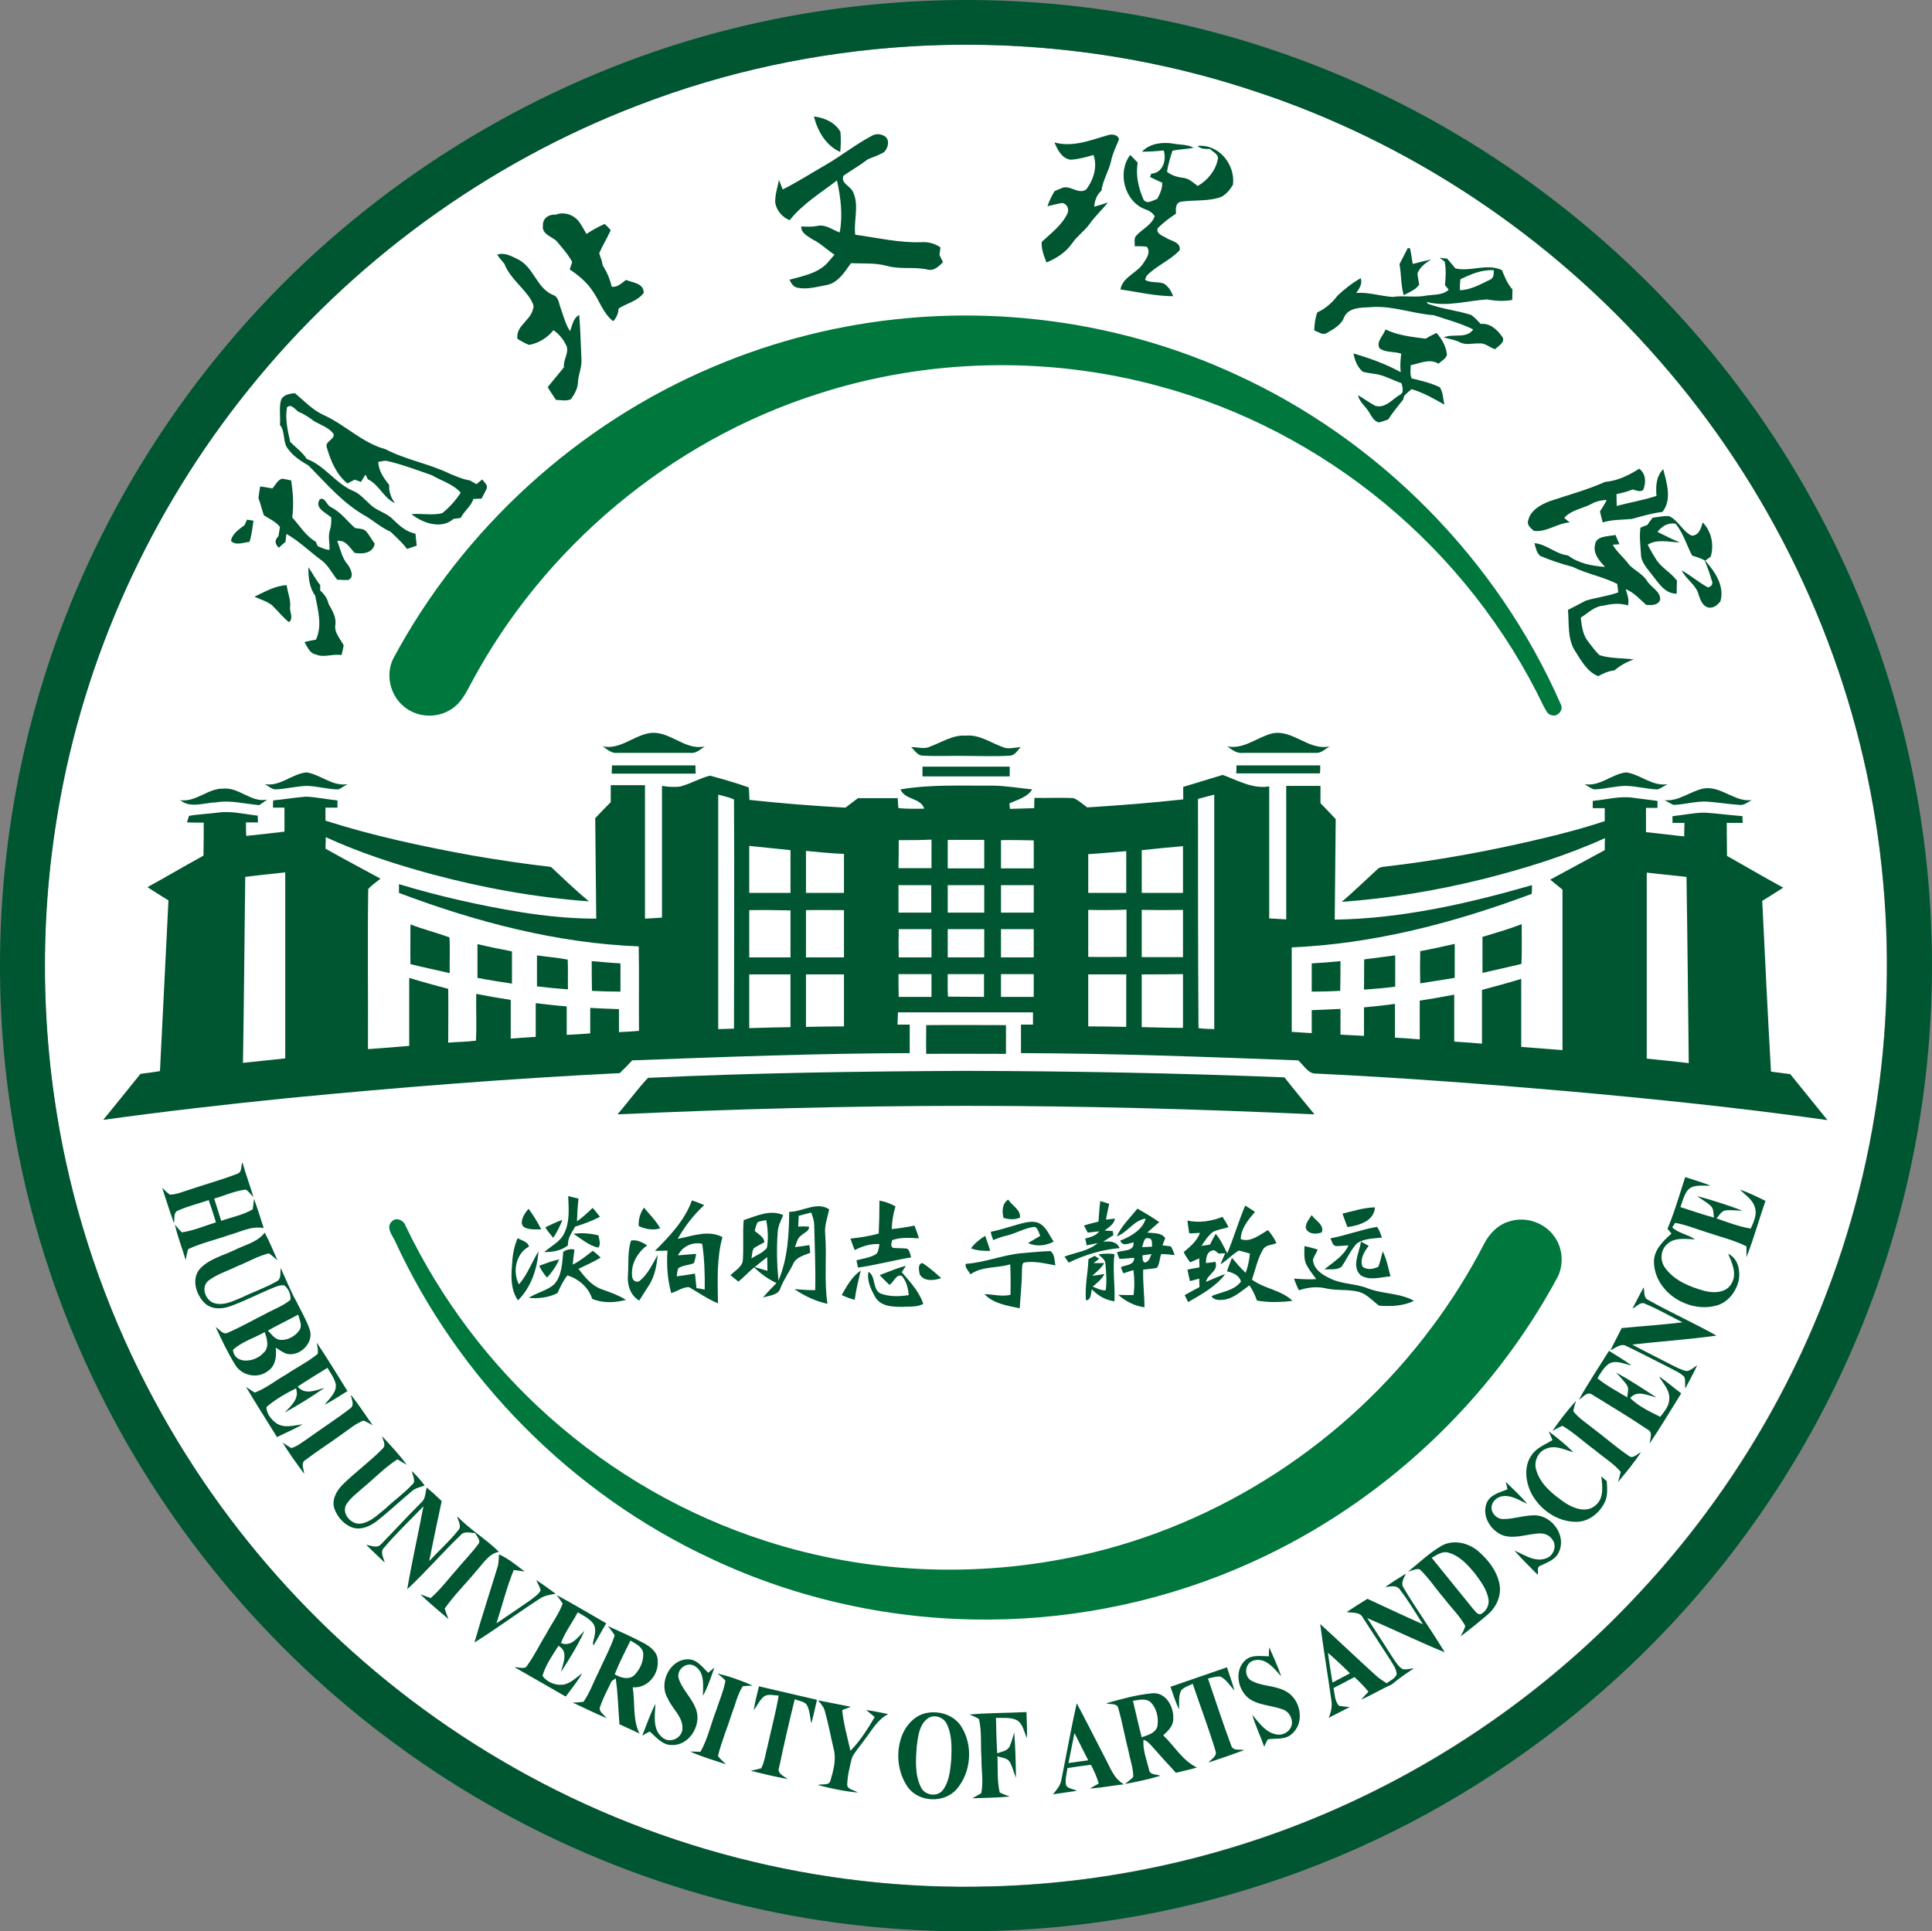 <svg xmlns="http://www.w3.org/2000/svg" width="772.789" height="772.615" fill="none"><rect width="100%" height="100%" fill="#808080" stroke="none"/><path fill="#FFF" fill-rule="evenodd" d="M500.68 36.09c-44-14.5-90.9-20.3-137.1-17.5-36.9 2.3-73.5 10.1-108 23.4-60.9 23.2-115.3 63-156.2 113.799-39.1 48.5-65.8 107-76.2 168.4-8 46.5-6.9 94.5 3.1 140.5 7.7 35.5 20.8 69.7 38.6 101.3 31.8 56.8 79 104.9 135.1 137.9 59 35 127.9 52.7 196.4 50.7 50.5-1.3 100.7-13.2 146.3-34.8 42.9-20.2 81.9-48.8 114-83.7 32-34.5 57.3-75.2 74-119.1 23.6-61.6 29.9-129.6 18.5-194.6-11.5-65.8-41.6-128.2-85.7-178.4-43.2-49.6-100-87.5-162.8-107.9"/><path fill="#005631" fill-rule="evenodd" d="M374.28.19c47.9-1.5 96.1 5.9 141.2 22 61.8 21.9 117.6 60 160.9 109.2 42.6 48.2 72.9 107.2 87 170 13.3 59 12.5 121.1-2.4 179.6-11.4 44.9-31 87.7-57.5 125.6-47.6 68.5-117.8 121-197.1 146.9-53 17.4-109.8 23-165.2 16.5-65.7-7.6-129.3-32.8-182.6-72-52-38-94.3-89.2-121.8-147.4-16.5-34.8-27.7-72.2-33-110.4-7.4-52.2-3.9-106 10.2-156.8 18.1-65.6 54.2-126.1 102.9-173.6 48.8-47.5 110.2-82 176.3-98.4 26.5-6.6 53.7-10.3 81.1-11.2m-10.7 18.4c-36.9 2.3-73.5 10.1-108 23.4-60.9 23.2-115.3 63-156.1 113.8-39.1 48.5-65.8 107-76.2 168.4-8 46.5-6.9 94.5 3.1 140.6 7.7 35.4 20.8 69.7 38.6 101.3 31.8 56.8 79 104.9 135.1 137.9 59 34.9 127.9 52.7 196.4 50.7 50.5-1.3 100.7-13.2 146.3-34.8 42.9-20.2 81.9-48.8 114-83.7 32-34.5 57.3-75.1 74-119.1 23.6-61.6 29.9-129.6 18.5-194.6-11.5-65.8-41.6-128.2-85.6-178.4-43.4-49.7-100.2-87.6-163-108-44-14.5-90.8-20.4-137.1-17.5"/><path fill="#005631" fill-rule="evenodd" d="M325.58 46.59c4.2.5 8.5 2.4 10.6 6.2.2 2.7.2 5.3-.1 8-5.7-2.5-9.1-8.4-10.5-14.2"/><path fill="#005631" fill-rule="evenodd" d="M348.78 54.29c1.7-1 3.9-.7 5.4.4 1.8 1.6 1 4.7-.6 6.2-2 1.2-4.2 1.9-6.4 2.8-3.1 2.4-6.6 4.4-9.8 6.6-1.2 3 2.7 4.1 3.8 6.4 2.6 5.4.2 11.5.9 17.2 8.8 1.2 17.5 3.3 26.4 3 2.8-.2 5.5.5 7.7 2.1-.1.8-.3 2.2-.4 3 .5 1 .9 1.9 1.4 2.9-1.6 1.6-3.5 3.5-5.9 3-5.4-1.3-11 0-16.4-1.5-4.7-1.3-9.6-.9-14.5-1.1-2.6 3.6-5.3 8.1-10.1 8.8-3.7.7-7.6 1.8-11.3 1-1.7-.3-2.5-1.8-3.2-3.2 5.1-1.4 10.7-2.4 14.7-6.2 1.1-1.2 2.2-2.5 3.3-3.8-3-2-5.6-4.6-8.9-6.2-1.8-1.2-4.5-2.5-4.4-5.1 2.1.1 4.3.2 6.4-.2 3.3-.8 6.1 1.6 9 2.6 1.3-6.9.4-14-1.1-20.8-6.5 5-13.8 9.4-18.9 15.9-2.9-1.1-5.3-3.9-5.8-7-.1-3.1.9-6.1 1.5-9.1.5 1.3 1 2.5 1.5 3.8 6-3 11.7-6.7 17.5-10 6.1-3.6 11.8-8.1 18.2-11.5M421.78 56.99c7.5 2.1 14.9-1.1 22-3.1 1.4-.2 3.6.1 3.8 1.9-1.1 2.8-2.5 5.4-3.1 8.4-.9 4.2-3.4 7.9-3.9 12.1-1.9 1.6-2.7 3.9-2.9 6.4 1.8-.5 3.7-1.1 5.5-1.7-2.4 3-5.2 5.5-7.4 8.7-2.1 2.8-5 4.8-6.9 7.6-2.5 3.6-6.3 6.1-10.3 7.7-1-2.6-2.1-5.3-1.9-8.2 3.7-3.5 8.1-6.7 10.3-11.4.8-1.8-.2-3.9-2.1-4.2-2 .3-3.9.9-5.9 1.3.7-2.1 1.7-4.1 2.8-6 .9-.4 1.7-.8 2.6-1.1 3.3-1.9 7 2.7 10.1.4 2.9-3.8 4.6-9.1 2.9-13.8-3 .9-6 1.7-9.1 1.9-3.5-.4-5.3-4-6.5-6.9M456.78 60.69c3.1-3.3 7.9-3.9 12.2-3.3 2.8.6 5.9.3 8.5 1.7-2.8.6-5.7.6-8.5 1.2-.9 2.7-1.7 5.5-2.2 8.4 1.9 1.6 4.4 2.2 6.8 2.5 2.2.3 3.8 2 5.5 3.2 3.9-2.2 7.1-6.1 8-10.5.6-2.2-1.9-3-3.1-4.3-1.8 0-3.6.1-5-1.2 8.5-.9 15.2 7.4 14.2 15.5-1.1 1.9-2.6 3.7-4.5 4.8-5.2 2-10.9 1.2-16.3 2-2.3.5-2.1 2.9-2 4.8-2.6 1.7-5.1 3.6-7.3 5.8-.8 2.3 2.1 3 3.6 4 2 1.2 5.7 1.6 5.2 4.8-3.8 4.1-9.4 6.2-13.3 10.3-.1.4-.4 1.1-.6 1.5 2.8 1.9 7-.1 9.1 2.9 1.1 1 1.6 2.4 2.2 3.7-7.1 0-14.1-1.7-21.1-2.7.9-5.2 7-6.6 9.4-10.9 1.2-1.7 2.8-4.2 1.1-6.2-1.6-.2-3.2-.2-4.8-.2.1-1.5-.5-3.3.8-4.4 2.3-2.5 6-4.1 7.2-7.6-.9-1.4-2.3-2.3-3.9-2.8-8.2-3.1-11.2-14.8-5.9-21.7 1 1 2 2 3 3.1-.9 5 .3 10.1 2.3 14.7 1.3 2.2 3.8.3 5.5-.2 1.1-2 2.1-4.2 2-6.5-1.6-.7-3.3-1.5-4.9-2.3.1-.3.4-1 .5-1.3 4.7-.3 6.2-5.5 5-9.3-2.8.3-5.8.5-8.7.5M217.18 90.19c-.2-2.9 2.5-4.6 5.1-4.3 3.4-1.4 7.6.1 9.6 3.2 1 1.4 1.8 3 2.7 4.5 2.3-1.5 4.7-2.9 7.3-4 .8.8 1.7 1.6 2.4 2.5-1.4 3.1-3.2 6-4.6 9.2.3 1 .6 2 1 2.9l.4 2c1.7 2.6 2.9 5.5 3.6 8.5 2.3.4 4-1.5 5.7-2.7 2.7 1.1 7.2 1.3 7.1 5.2-2.5 3.3-6.7 4.1-10 6.2-.2 1.9-.8 3.7-2.2 5.1-4.2-3.2-5.5-8.5-8.6-12.6-2.3-3.3-5.5-5.9-8.8-8.1.3-1 .7-2 1-3-1.7-3.1-4.1-5.8-6.4-8.5-1.9-1.7-5.9-2.7-5.3-6.1M198.88 101.89c2.9-1.1 5.9.7 8.4 1.9 6.2 3.1 7.4 11.5 13.9 14.2 2.2.7 2.3 3.2 3 5 1.1 3.2 2 6.6 3.8 9.5 1-2.3 1.2-5.2 3.7-6.5.5 5.9.6 11.9.9 17.9.2 3.1-1.3 6-1.4 9.1-.1 2.5-1.4 4.7-2.8 6.7-1.9.9-4 .3-6 .3-1.1-1.7-2.3-3.4-3.3-5.1 2.1-2.7 4.4-5.3 6.5-8-.4-3.2 2.6-6.3.6-9.3-1.1-2.2-2.8-4.1-4.8-5.5-2.5 3.1-5.8 5.1-9.7 5.9-1.7-.6-3.2-1.6-4.7-2.4-.8-5.2 5.2-7.3 6.2-11.9.7-1.4-.3-2.7-.9-3.9-3.1-5-8.3-8.5-10.5-14.2-1.1-1.3-2.1-2.5-2.9-3.7M575.88 103.09c1 .1 2 .3 3 .4l3.3 3.9c6.2 1.4 12.8-2.2 18.6.7 1.1 2.7 2.2 5.5 4.2 7.7 0 1.4-.1 2.8-.1 4.2-3.4.6-6.8.4-10.1-.2-8 .5-16.1 3.1-24.1 1 .1.2.3.5.4.7 5.6 2.1 11.7 2.7 17.4 4.5 1.4 1 2.6 2.3 3.8 3.6 3.7-.4 6.5 2.2 8.5 5 1.7 2-1.4 3.9-2.8 5.1-2.2-.7-4-2.6-6.4-2.3-2.6-.1-5.3.8-7.7-.5-2-1-4.3-1.3-6.4-1.9 3.8-1.7 9.1.7 11.8-3.2-5-2.5-10.5-3.9-15.8-5.7-8.6-.6-16.8-4-25.5-3.2-3.6.2-8.5.1-10.3 3.9-1.1 3.2-4.2 4.8-6.9 6.4-1.7 1.1-3.5-.5-5.1-1 .1-2.5.4-4.9 1.2-7.2 3.3-1.5 6-3.9 8.2-6.8 2.8-2.6 5.8-5 9.2-6.9.8 2.3-.6 4.2-1.8 5.9 4.9-.4 9.7 1.3 14.6 1.6 4.6-.7 9.2.4 13.8-.6 3-.4 6.3-.1 8.6-2.3-.4-.5-1.1-1.4-1.5-1.8.3-3.1.5-6.3-.1-9.4zm8.3 8.6c-.2 1.4-.3 2.9-.2 4.4 4.2-.1 8.1-2.3 11.8-4.1 1.7-.6 1.8-2.3 1.7-3.9-4.8-.3-9.1 1.6-13.3 3.6"/><path fill="#005631" fill-rule="evenodd" d="M554.18 131.79c5 2.4 10.6 3 16.1 3.7 1.4-.9 2.8-1.6 4.3-2.3 2.2 2.4 3.9 5.5 4.2 8.8-.5 1.6-2.2 2.4-3.4 3.5-3.6-2.2-7.4-.1-11.1.6 0 1.8-.4 3.7.4 5.3 3.8.9 7.6 1.8 11.2 3.5 1.4 2 1.3 4.7 1.9 7-4.3-2.4-8.5-4.9-13.2-6.2-1 .8-2 1.7-2.9 2.6-.5-1.7-.6-3.4-1.1-5-3.6-1.2-6.9-3.2-10.6-3.7-1.7-.3-3.3-.4-4.9-.9-2.2-1.9-3.2-4.6-3.7-7.3 6.5 1.9 12.9 4.2 18.9 7.5-.3-2.5-.1-5 .2-7.4-2.8-1-6.3-.3-8.7-2.2-1.4-2.7 1.6-5 2.4-7.5M112.48 159.79c1.1-2 3.5-2.3 5.5-2.5 3.7 3.1 7.1 6.8 11.6 8.8 8.6 3.9 15.3 11.1 24.6 13.6 8.2 4.3 17.6 5.8 25.9 9.9 2.6 1 5.1 2.2 7.9 2.6.9.5 1.7 1 2.6 1.5.6-.5 1.7-1.4 2.3-1.9.7 1.1 2.3 2.1 1.8 3.6-.6 1.4-1.4 2.8-2.1 4.1-1.1 0-2.1.1-3.2.1-1 3-3.7 4.8-5.1 7.6-1 .1-1.9.3-2.9.4-4.8 4.3-12.3 1.7-16.8-1.9 4.1-.4 8.3.6 12.3-.4 2.9-2.3 5.4-5.1 7.4-8.2-3.1-3.5-7.7-4.7-11.6-7-5.8-2-11.5-4.2-17.5-5.6-1.3-.4-2.6.1-3.9.3.2 3.6 2.2 6.5 4.4 9.2-.2 2.7.7 5.1 2.3 7.3-4.5-2-6.3-7.4-10.9-9.6-.2-.5-.6-1.4-.9-1.8-.6 1-1.2 1.9-1.8 2.9-.8-.3-1.7-.6-2.5-.9-1 .5-1.9 1-2.9 1.5-4.4-3.5-6.7-9-8.2-14.2-1.1-2.6 3-3.2 2.7-5.5-1.8-2.6-5-3.6-7.7-5.1-2-1.5-4-2.9-6.3-3.8-1.4-.9-3-3.5-4.7-1.8-.8 4.6.3 9.3 1.3 13.8 2.2 2.2 4.9 4.1 6.6 6.8 7.1 2.6 11.3 9.5 18.1 12.6 3.1 1.1 5.2 3.8 7.6 5.9 2.6 2.4 6.4 3.1 8.8 5.7 2.6 2.5 5.3 5 9 5.7.2 1.6.3 3.2.5 4.8-1.3.4-2.6.9-3.9 1.3-1.9-2.6-4.3-4.7-6.6-6.9-3.5-1.5-6.3-4-9.5-6-9.2-5-16-13.1-23.2-20.4-3-1.8-6-3.6-8.1-6.5-2.5-2.8-1.1-7-3.4-9.8.3-3.3-.5-6.9.5-10.2"/><path fill="#005631" fill-rule="evenodd" d="M550.18 162.39c3.9.9 6.3-2.2 9.2-4.1.2-.1.3-.2.5-.3.4-.2.8-.6 1-.9.3-.5.1-1.4.1-1.4l3.5-.1s-2.1 1.8-2.6 2.4-.4 1.7-.8 2.1c-.3.4-.8 1-.9 1.1-1.7 2.1-3.4 4.3-4.9 6.6-1.2.4-2.4.9-3.7 1.2-2-.4-2.9-2.4-3.9-4-1.4-2.4-3.9-4.1-4.5-6.9 2.4 1.4 4.6 3 7 4.3M655.68 187.49c2.7 2.1 2.8 5.5 1.6 8.5-1.3 1-2.8.2-4.2-.2-2.1.9-4.3 1.4-6.5 1.9 0 1.6.1 3.2.1 4.7 5.3-1.4 10.7-2.3 15.9-4-.3-3.8-.2-7.8 2.7-10.7 1.4 5.5 3.6 12.1-.3 17.1-4.2.5-8.2 1.7-12.2 2.8-3.9.4-7.9.2-11.7 1.4-.4-1.5-.8-2.9-1.1-4.4 1-1.5 1.9-3 2.7-4.6-2.1.1-4.2.5-6.1 1.6-3.6 1.9-8.1 2.4-10.9 5.6.7.6 1.4 1.2 2.2 1.8-5 .3-9.2 4-14.3 3.4-1.2-1-3-2.4-2.3-4.2.9-4.1 5-6.3 8.6-7.7 7.4-2.5 15-4.5 22.1-7.7 4.9-.4 9.5-2.6 13.7-5.3M108.98 195.39c1.2-1.4 2-3.3 3.8-3.9 1.2.2 2.5.4 3.7.7.7 4.9 1.1 9.8.4 14.8 3 3.3 5.4 7.4 9.4 9.7.2.5.6 1.4.8 1.8 1.5.6 3 1.4 4.7 1.5.2-2.7-.7-5.4.2-8 .5-1.6.6-3.3.5-5-2.1-1.9-6.8-3.7-4.6-7.2 2-1.3 2.8 2.4 4.5 3.1 3.9 1.9 6.4 5.5 9.6 8.3 1.5.4 3.3.1 4.5 1.4 1.3 1.5 2.2 3.3 3.4 4.9-.7 3.9-4.9 4.2-8 3.7-2-2.1-3.6-5.3-7-4.8 1.3 3.3 1.9 7 4.4 9.7 1.1 1.7 2.5 4.8.1 5.9-1.5.1-3 0-4.5-.1-2.2-2.7-3.8-6.2-6.9-8.2-4.5-3.4-8.5-7.3-13.4-10.1l-.4 3.2c-.9.7-1.8 1.5-2.6 2.3-1.7-1.4-1.8-3.1-.2-4.6.2-1.2.4-2.5.6-3.7-1.7-2.1-4.1-3.2-6.4-4.6-.9-2.3-1.3-4.7-2.2-6.9.2-1.6.4-3.2.7-4.7 1.5.2 3.2.5 4.9.8M661.08 207.09c2.1-.2 4.3-.8 6.5-.6 3.8 1.6 5.4 6.1 9.1 7.8 3-.1 3.7-3 4.4-5.3 3.5 3.6 4.6 8.9 3.2 13.7-.6.4-1.7 1.2-2.2 1.6 3.9 4.4 7.8 10.1 6.1 16.2-1.1 1.6-3 3-5 2.5-2.2-.6-3-3-3.7-4.9-.9-4.1-5-6.2-6.8-9.9 3.6 2 6.8 4.8 10.5 6.8 1.4-.3 2.2-1.5 1.5-2.8-.7-2.7-1.8-5.3-2.8-8-1.6-.9-3.3-1.4-5-1.9-2.3-4.2-3.5-9-6.7-12.8-3-.5-5.4 1-7.2 3.3 2.9 1.4 5.8 2.9 8.9 4.2-4.2-.1-8.9-1.5-12.8.9 1.1 2.2 2.4 4.4 3.7 6.4 2.2 3.1 5.7 4.9 8 8-.1 1.7-.1 3.5-.1 5.2-4.8.1-7.3-4.4-10-7.7-1.8-2.4-4.3-4.9-4.3-8.1-.2-3.5-.7-7.1-.2-10.6.9-.4 1.9-.8 2.8-1.1.5-.9 1.3-1.9 2.1-2.9M637.98 218.09c.3-3.9 5.4-3.4 8.2-4.1.5 1.3 1.1 2.5 1.6 3.7-.7.1-2 .2-2.7.2 1.7 3.1 4.6 5.2 6.6 8.1 2.3 2.3 5.5 3.7 7.2 6.5 1.6 2.6 5.2 3.9 5.2 7.3-.7 2.5-3.6 2.3-5.6 2.2-2.6-2.3-4.9-5-8.2-6.3.6 2.1 1.5 4.2.9 6.5-3.2-1-6.6-.7-9.8.1-3.6.2-6.2 3-9.1 4.8.4 3.3.8 6.9 3 9.6 1.4 1.8 2.8 3.8 4.5 5.4 4.4 1.4 9.1 1.1 13.7 1.7-2.8 1-5.4 2.4-7.7 4.4-2.3.2-4.5 1.2-6.5 2.3-4.4-1.7-6.7-6.1-9.1-9.8-3.3-4.9-2.5-11.1-3-16.7 2.4-1.2 4.8-2.5 7.1-3.7 4.3-1.3 8.8-1.8 13-3.3-.1-1.1-.2-2.3-.4-3.4-5.7-2.9-12.1-4-17.8-6.8-4.4-1.2-8.8-2.6-13-4.4-1.5-1.3-1.8-3.3-2.3-5.1 4.9.4 8.5 4.4 13.4 4.9 4.2 3.2 9.6 4.2 14.8 4.6-2.1-2.3-4.8-5.2-4-8.7M123.38 226.89c1.6 2.4 2.9 4.9 4.7 7.2v2.1c1.6 1.5 2.9 3.2 3.3 5.3 1.4 2.5 3.1 5.2 2.8 8.2-.7 3.2 1.9 5.8 3.3 8.5-.3 1.3-.5 2.6-.9 3.9-3.5-.7-6.9 1.2-10.3-.3-2.4-.4-3.3-3-4.5-4.9 1.5-.5 3.1-.7 4.6-1 2.6-5.6.8-11.8-.3-17.6-2.4-3.3-2.8-7.4-2.7-11.4M101.78 238.69c4.1-1.9 8.2-4.4 12.9-4.6.3 2.8 1.6 5.6 1.4 8.4-.5 2.2 1.6 4.7-.5 6.4-2.5-2-4.5-4.6-6.8-6.8-2.1-1.6-4.7-2.3-7-3.4"/><path fill="#005632" fill-rule="evenodd" d="M563.08 99.29h.9c.5 2.1.7 4.2 1.1 6.3 2.5-.6 5-1.3 7.5-1.8-2.3 1.3-4.6 3-5.6 5.6.1 1.5.5 3 .7 4.5-1.5 2.1-4 3-6.2 4.2-1.2-4.1-.9-8.3-1.7-12.4 1.1-2.1 2.2-4.3 3.3-6.4"/><path fill="#005730" fill-rule="evenodd" d="M98.78 207.89c.7.1 2 .3 2.6.4-.4 2.9-.7 5.8-1.6 8.5-2.4.2-5.5 1.6-7.4-.4.5-2.9 3.2-4.6 5.4-6.3.3-.5.8-1.6 1-2.2"/><path fill="#00773C" fill-rule="evenodd" d="M362.68 127.29c44.8-4.1 90.6 3.6 131.4 22.4 57.5 26.2 104.8 74.1 130.2 132 1.3 2.3-1.3 5.3-3.7 4.4-1.7-.3-2.3-2.2-3.1-3.5-15-31.3-36.9-59.1-63.6-81.2-26.3-21.8-57.2-38-90.2-46.9-44.7-12.2-92.9-11.1-136.9 3.2-58.6 18.8-109.2 61.1-138.2 115.4-2.1 3.9-4.2 8.3-8.2 10.7-5.8 3.8-14 3.2-19.1-1.4-5.3-4.5-7.1-12.6-4-18.9 27.8-51.9 73.8-93.9 128.1-116.8 24.5-10.4 50.7-17 77.3-19.4M156.68 488.69c1.8-2 4.9-.5 5.6 1.8 13.9 29 33.6 55.2 57.7 76.6 25 22.2 54.5 39.2 86.4 49.4 40.3 13 84.1 14.9 125.5 5.8 55.9-12.2 106.7-45.4 140.8-91.3 7.9-10.5 14.9-21.7 20.9-33.3 2.2-4.3 5.8-8 10.6-9.2 6.3-1.9 13.7.7 17.5 6.1 3.4 4.6 3.9 11.1 1.4 16.2-26.8 49.9-70.4 90.6-122 114-32.9 15-69.1 22.9-105.2 23.1-38.4.3-76.8-8-111.5-24.4-55.4-25.8-101-71.7-126.5-127.3-1.2-2.3-3.5-5.3-1.2-7.5"/><path fill="#005631" fill-rule="evenodd" d="M430.68 681.39c3.9 7.2 7.5 14.5 11.3 21.8 2.1 3.8 3.5 8.4 7.6 10.6-4.5.5-9 1.4-13.6 1.7 1.2-.7 2.3-1.4 3.5-2-.7-2.6-1.9-5.1-3.1-7.5-3.2.4-6.3.8-9.4 1.3-.3 2.2-1 4.5-.6 6.8.8 1.6 2.9 1.5 4.4 2.3-3.2.5-6.4.9-9.6 1.4 1.4-1.7 2.9-3.4 3.3-5.5 2.1-10.3 3.9-20.7 6.2-30.9m-.9 11.9-2.4 12c2.6-.4 5.3-.7 7.9-1.1-1.8-3.6-3.7-7.2-5.5-10.9M96.98 464.99c1.3 4.7 3 9.2 4.4 13.9-1.1-1-1.8-2.3-3.1-3-4.4.5-8.4 2.4-12.6 3.6.9 3 1.9 5.9 2.8 8.9 4.2-1.5 8.7-2.3 12.6-4.6.2-1.4.4-2.8.5-4.2 1.5 3.9 2.6 7.8 3.9 11.7-4.9-1-9.4 1.6-13.9 2.8-5.4 1.9-11.1 3.2-16.3 5.6-.5 1.4-.7 2.9-1 4.4-1.4-4.8-3.3-9.4-4.3-14.2.9 1 1.7 2.2 2.8 3.1 4.7-.7 9.1-2.6 13.6-4-.9-3-1.9-6-2.9-8.9-4 1.4-8.2 2.4-12.1 4.1-2.2.7-1.4 3.4-1.8 5.1-1.7-4.7-3.2-9.4-4.7-14.1 1 .9 1.9 1.9 3 2.7 3 0 5.7-1.4 8.6-2.2 6.2-2.1 12.5-3.8 18.6-6.2 1.8-.6 1.2-3.1 1.9-4.5M674.08 470.89c3.4 1.1 6.8 2.1 10.1 3.4-3 .2-6.6-.7-9 1.7-1.6 2-2.2 4.6-3 6.9 4.5 1.4 8.9 3 13.4 4.2-.3-1.6 0-3.5-1.3-4.7-1.6-1.5-3.6-2.5-5.4-3.9 6.1 1.6 12.1 3.6 18.1 5.8-2.3 0-4.5-.3-6.8-.1-1.7.3-2.5 2.1-3.6 3.2 4.5 1.6 9 3.3 13.7 4.1 1.2-2.7 2.7-5.7 1.6-8.7-.9-3-3.8-4.7-5.9-6.9 3.5 1.2 6.9 2.9 10.2 4.5-2.6 7.5-4.7 15.2-7.6 22.5v-4.3c-5-2.5-10.5-3.8-15.8-5.6-4.2-1.3-8.3-3-12.7-3.8-.3.5-.9 1.4-1.2 1.8 2.5 2.4 6.3 2.8 9.1 4.8-3.7-.1-8-.9-11 1.8-2.9 2.4-3.1 6.9-.8 9.8 3.7 5 9.8 7.4 15.5 9 3.8 1 9 .9 11-3.1 2.2-3.8.1-8.1-1.4-11.7 3.8 1.7 4.8 6.3 4.3 10.1-.8 4.4-3.8 8.7-8.1 10.3-11.2 3.8-25.3-4.5-25.9-16.7-.3-5 3.5-8.7 7-11.8-.3-.4-1-1.2-1.3-1.6l-.3-.3c2.8-6.6 4.8-13.7 7.1-20.7M93.78 500.09c4.1-2.1 9.2-3.1 12.1-7 1.9 3.6 3.5 7.4 5.1 11.1-1.1-.9-2.2-2-3.4-2.8-4.5 1.1-8.5 3.5-12.8 5.2-3.8 1.9-8 3.1-11.5 5.8-3.1 2.7-1 8.1 2.7 9 3.9 1 7.6-1.1 11.1-2.5 4.5-2.2 9.3-3.8 13.6-6.3 2-1 1.3-3.5 1.6-5.3 2.1 4.5 3.9 9.1 6.3 13.4 1.8 3.7 4 7.3 5.3 11.2 1.8 5.2-3.9 10.9-9.1 9.7-1.7-.5-3-1.6-4.5-2.5.4 3.4 0 7.5-3.3 9.5-4.1 3.1-10.3 1.7-12.9-2.6-3-4.8-5.4-10-7.8-15.1 1.5.8 2.8 3.2 4.7 2.3 5.2-2.2 10-5 15-7.5 3.4-1.9 7.2-3.2 10.2-5.7.2-2.2-.7-4.4-2.5-5.8-1.4-.2-2.7.3-4 .8-5.9 2.4-11.6 5.4-17.7 7.6-3.4 1.2-7.6 1.3-10.3-1.5-3.3-3.4-5.1-9.3-1.9-13.3 3.6-4.1 9.2-5.4 14-7.7m13.4 32.2c1.4 1.4 2.6 3.4 4.8 3.7 2.9.3 5.9-1.3 7.6-3.6 1.6-2 .2-4.4-.3-6.5-4 2.2-8.1 4.1-12.1 6.4m-14 7.7c.7 6.1 8.9 4.9 12 1.4 2.7-2.1 1.7-5.8.7-8.5-4.2 2.4-9.1 3.8-12.7 7.1M652.98 523.49c1.5-2.9 2.9-5.7 4.5-8.5.4 1.8-.2 4.3 1.9 5.1 8.9 5 18.3 9.2 27.2 14.2-11.2 1.6-22.5 2.3-33.7 3.6 5.2 2.8 10.5 5.4 15.7 8.1 2 1 4 2.1 6.1 2.5 1.6-.2 2.8-1.5 4.2-2.3q-2.25 4.65-4.8 9.3c-.1-1.5.1-3.1-.3-4.6-1.7-1.8-4.1-2.7-6.3-3.9-5.6-2.8-11.2-5.8-16.9-8.5-2.2-1.3-4.4.8-6.4 1.7 1.4-3 3-5.9 4.5-8.9 8.1-.8 16.2-1.3 24.3-2.3-5-2.5-9.8-5.3-14.9-7.4-1.7-1.1-3.4 1.1-5.1 1.9"/><path fill="#005631" fill-rule="evenodd" d="M126.68 537.09c4.3 6.3 8.2 12.9 12.3 19.4-3 1.9-6 3.8-9.1 5.5 1.7-2.5 4.9-4.8 4.4-8.3-.5-2.4-2.1-4.4-3.3-6.5-4 2.5-8 4.9-11.9 7.5 2.9 3.5 7.2 1.5 10.7.5-5.1 3.6-10.5 6.9-15.9 9.9 2.5-2.7 6-5.5 4.5-9.7-4.1 2.1-8.3 4.4-11.8 7.5 0 2.6 1.9 5 4 6.5 3.2 2.1 7 .8 10.5.4-3.3 1.9-6.8 3.4-10.3 5.1-4.1-6.7-8.4-13.3-12.4-20.1 1.2.8 2.3 1.6 3.5 2.3 4.6-1.7 8.4-4.9 12.7-7.3 4.1-2.8 8.7-5 12.5-8.2.3-1.5-.2-3-.4-4.5M631.58 559.89c3.7-6.7 8-13 12-19.5 3 1.9 6.1 3.7 9 5.8-3-.5-6.2-2.3-9.1-.6-2 1.5-3.3 3.7-4.5 5.8 3.7 3 7.9 5.2 11.9 7.6.1-1.6.8-3.4-.1-4.8-1.2-1.9-2.9-3.4-4.3-5.1 5.5 3 10.8 6.5 16 9.9-3.4-.7-7.6-3.1-10.4.3 3.3 3.3 7.8 5.4 12 7.5 1.6-2.1 3.5-4.2 3.6-6.9.4-3.7-2.4-6.3-4.1-9.3 3.1 2.1 5.9 4.6 8.9 6.8-4.2 6.7-8.2 13.5-12.6 20 .1-1.9 1.4-4.4-.8-5.5-7.3-4.9-14.9-9.5-22.4-14.1-2-1.2-3.5 1.3-5.1 2.1M140.38 557.99c3.1 3.9 5.8 8.1 8.7 12.2-1.2-.7-2.4-1.4-3.7-1.9-3.3 1.3-5.9 3.6-8.8 5.6-4.7 3.4-9.7 6.6-14.3 10.1-2.2 1.2-.7 3.7-.6 5.6-3-4.1-6-8.1-8.6-12.5 1.1.7 2.2 1.5 3.4 2.2 2.6-.7 4.7-2.6 6.9-4 5.5-4 11.2-7.6 16.6-11.8 2.1-1.3.5-3.8.4-5.5M620.98 572.39c2.9-4.2 6-8.2 9.4-12-.4 1.4-.8 2.7-1.1 4.1 2.1 2.8 5.2 4.7 7.9 6.9 4.8 3.6 9.3 7.6 14.3 11 1.7 1.4 3.3-.8 4.9-1.4-2.8 4.2-6 8.1-9.2 11.9.4-1.4.8-2.7 1.1-4.1-2.9-3.4-6.8-5.7-10.2-8.6-4.4-3.2-8.4-7-13.1-9.8-1.4.5-2.7 1.4-4 2M152.88 574.59c3.4 3.7 6.9 7.3 9.8 11.4-1.3-.7-2.5-1.5-3.7-2.2-5 3.2-9.2 7.6-13.8 11.4-2.3 2.1-5 4-6.7 6.7-2 3.7 2.1 8.2 5.9 7.6 4-.6 6.9-3.7 9.9-6.1 3.4-3.2 7.2-5.9 10.4-9.3 2-1.4.3-3.7.1-5.6 1.8 1.8 3.6 3.7 5.1 5.8-1.8.6-3.8 1-5.2 2.3-4.8 4-9.3 8.3-14.2 12.1-2.6 1.9-5.9 3.4-9.2 2.5-3.5-1.1-6.3-4.2-7.5-7.6s.7-7 3-9.4c5.1-5.1 11.1-9.4 16.2-14.6 1.7-1.5.1-3.4-.1-5M602.28 592.79c3 2.9 6 5.7 8.6 8.8-3-1.3-6-3.4-9.5-3.1-2.6.2-4.9 2.3-4.8 5 .3 2.3 2.3 4.2 4.7 4.2 4.3 0 8.5-1.6 12.9-1.5 6.8.3 12.4 8.2 9.4 14.6-1.3 3.2-4.7 4.2-7.5 5.6-1.5.5-.7 2.4-1 3.6-3.1-3.2-6.4-6.3-9.3-9.7 4 1.7 8.2 4.8 12.7 3.1 3-1 4.5-5.2 2.3-7.7-1.3-1.9-3.7-2.5-5.9-2.2-4.5.4-9.1 2.1-13.5.8-5-1.8-8.7-7.6-6.8-12.8 1.3-3.6 5.3-4.4 8.4-5.7-.1-.7-.5-2.3-.7-3M168.48 601.09c1.8-1.5 1.6-3.9 2.2-6 2.1 1.7 4 3.5 6 5.4-1.7 8-3.4 15.9-5 24 3.8-4.1 8.1-7.9 11.6-12.3 1.6-1.7-.1-3.7-.4-5.6 5.1 5.3 11.4 9 16.7 14.2-4.2.8-6.3 4.7-9 7.6-4.2 5.1-8.9 9.7-12.7 15.1.4 1.4 1 2.8 1.5 4.2-3.8-3.3-7.7-6.4-11.2-9.9 1.4.5 2.7 1 4.1 1.5 3.9-3.4 7-7.6 10.4-11.4 2.8-3.4 5.9-6.5 8.5-10 1.5-1.5-.5-3.2-1.1-4.6-2 0-4.4-1-5.9.9-7.3 7-13.9 14.7-21.3 21.6 1.9-11.1 4.4-22.1 6.5-33.2-5.3 5.5-10.9 10.8-15.8 16.6-1.7 1.7-.1 4 .3 5.9-2.5-2.3-4.9-4.7-7.4-7.1 2 .3 4.4 1.6 6-.3 5.3-5.4 10.5-11.1 16-16.6M576.58 618.39c4.8-2.7 10.9-1.2 14.9 2.3s7.6 8.2 8.4 13.6c.6 4.4-1.5 8.8-4.8 11.6q-5.25 4.5-10.8 8.7c.6-1.4 1.5-2.6 1.8-4.2-2.2-4-5.6-7.2-8.3-10.8-3.4-3.9-6.2-8.3-9.9-11.8-1.6-.4-3.1.6-4.6.9 4.3-3.5 8.4-7.4 13.3-10.3m-3.9 4.8c5.5 6.8 11.1 13.7 16.6 20.5.9.8 1.6 2.4 3.1 2 2.1-1.1 3.4-3.6 3-5.9-.6-3.9-3.1-7.2-5.4-10.3-2.8-3.4-6-7-10.4-8.3-2.5-.9-4.8.8-6.9 2M199.58 621.79c3.8 1.7 7 4.4 10.3 6.9-1.5-.2-2.9-.5-4.4-.6-2.8 6.9-4.6 14.2-6.9 21.3 4.5-3 9-6.1 13.5-9.2 1.5-1.2 3.3-2.3 4.2-4-.4-1.5-1.2-2.7-1.8-4.1 2.7 1.7 5.2 3.6 7.8 5.5-2.2.3-4.5.7-6.3 1.9-8.8 5.7-17.3 12-26.2 17.6 2.9-10.3 6.3-20.5 9.4-30.8.3-1.4.3-3 .4-4.5M554.08 634.89c2.7-1.9 5.5-3.7 8.3-5.4-.8 1.8-2.3 3.9-.9 5.8 5.2 8.7 11.2 17 16.4 25.7-10.5-4.3-20.6-9.2-31-13.7 3.4 5.3 6.9 10.6 10.3 16 1.1 1.6 2.1 3.3 3.8 4.4 1.5.4 3-.2 4.6-.3-3 2-6 4-8.8 6.4-4.2 1.9-8.1 4.3-12.3 6.1.9-1.1 1.9-2.1 2.9-3.1-1.7-2.2-3.7-4.1-5.6-5.9-2.8 1.5-5.6 3-8.4 4.4.6 2.4.4 5.1 2.2 7.1 1.4.2 2.8.4 4.3.5-2.8 1.4-5.6 2.9-8.4 4.3 1-2.3 1.5-4.9 1-7.4-1.4-10-3.1-20-4.4-30.1 7.5 6.8 14.8 13.8 22.3 20.6 1.3 1.2 2.8 2.1 4.3 3.1 1.3-1.1 3.3-1.8 4-3.6-.1-2.1-1.4-3.8-2.4-5.5l-11.1-17.1c-1.2-2.5-4.3-1.9-6.5-2.3 2.7-1.8 5.5-3.6 8.3-5.3 7.4 3.4 14.7 6.9 22.2 10.2-3-4.6-5.7-9.3-9.1-13.7-1.4-2.3-4.1-1.3-6-1.2m-22.9 26.3c.5 4 1.2 8 1.8 11.9 2.3-1.2 4.7-2.5 7-3.7-2.8-2.8-5.7-5.5-8.8-8.2M222.68 638.09c6.7 3.6 13.2 7.5 19.8 11.3-1.7 3-3.4 5.9-5.1 8.9-.1-.3-.2-.9-.2-1.2.6-2.5 1.6-5.3.1-7.6-1.6-2.1-4-3.2-6.2-4.5-2.1 4.1-5.1 7.9-6.7 12.3 4.2 1.7 6.8-2.4 9.4-4.9-2.6 5.8-6 11.2-9.4 16.5.8-3.5 3.2-8.2-1-10.5-2.4 3.8-5.1 7.6-6.4 12 1.6 2.3 4.6 3.7 7.5 3.6 3.4-.1 5.8-2.8 8.4-4.6-1.9 3.3-4.3 6.2-6.6 9.3l-20.4-11.7c1.7-.2 4 1.1 5-.7 3-4.2 5.2-8.8 7.9-13.2 2.1-3.9 4.8-7.5 6.3-11.6-.7-1.1-1.6-2.2-2.4-3.4M243.18 650.49c4.8 2.2 9.6 4.3 14.3 6.8 2.6 1.4 5.6 3.6 5.6 7 .5 5.6-4.1 11.2-10 10.7 1 6.2-.1 12.8 2.7 18.5-2.7-1.3-5.3-2.5-8-3.7-.5-6.1-.6-12.3-1.5-18.4-.7.6-1.7.9-2 1.9-1.5 3.1-3.1 6.1-4.2 9.4-.9 2 1.6 3.2 2.5 4.6-4.6-1.9-9-4.1-13.5-6.2 1.4 0 2.9-.1 4.3-.3 2.5-3.5 3.9-7.7 5.9-11.6 2.2-5 4.9-9.8 6.6-15-.9-1.4-1.8-2.5-2.7-3.7m2.7 19.3c2.3 1.4 5.7 2.4 7.9.3 2.2-2.3 3.7-5.5 3.5-8.7-.3-2.7-3.1-3.8-5.1-5.1-2.2 4.5-4.5 8.9-6.3 13.5M507.68 658.99c1.7 3.8 3.4 7.6 4.8 11.6-2.8-3-6-7.5-10.7-6.4-3.7.7-4.5 5.9-1.5 8 4.4 2.6 10 1.9 14.4 4.6 5.7 3.3 7.3 12.5 2 16.9-2.6 2.4-6.3 1.6-9.5 2.1-.6.9-1.1 2-1.5 3-1.5-4.3-3.5-8.4-4.8-12.8 2.8 3.2 5.5 7.4 10.1 7.9 2.9.4 6-2 5.8-5.1-.2-2.4-1.8-4.5-4.1-5.1-4.6-1.6-9.9-1.5-13.7-4.7-4-3.6-5.2-10.9-.9-14.8 2.6-2.4 6.3-1.6 9.5-1.6-.1-1.3 0-2.4.1-3.6M267.08 679.39c-3.7-6 .7-15.5 8-15.6 3.7-.1 5.9 3.2 8.2 5.4.8-.7 1.7-1.4 2.5-2.1-1.4 3.8-2.6 7.7-4.6 11.3 0-4 .8-9.2-3-11.7-3.2-2.4-7.8 1.1-6.7 4.8 1.5 4.7 5.6 8 7.1 12.8 1.9 6.3-3.1 14.1-9.9 13.8-3.8 0-6.2-3.2-8.8-5.4-.8.4-2.3 1.2-3 1.7 1.7-4.3 3.2-8.7 5.3-12.8-.2 4.5-1.3 10.3 2.8 13.5 3 2.6 7.9.2 8-3.6.2-4.8-4.2-8-5.9-12.1M286.98 669.49c4.8 1.1 9.5 2.8 14.1 4.8-1.3.1-2.7.1-4 .3-2.1 3.3-2.9 7.2-4.3 10.8-1.8 5.7-4.2 11.3-5.6 17.1.9 1.2 2.1 2.2 3.2 3.3-4.8-1.6-9.7-3-14.3-5.1 1 0 3.1.1 4.1.1 2.9-5.1 4.1-10.9 6.2-16.3 1.3-4 3-7.9 3.8-12.1-.9-1.2-2.1-2-3.2-2.9M301.48 684.19c.5-3.2 1.3-6.4 2.1-9.6 7.7 1.8 15.5 3.6 23.2 5.4-.7 3.1-1.4 6.3-2.2 9.4-.7-2.5-.6-5.3-2-7.6-1.2-1.2-3.1-1.4-4.7-2-2.2 9-4.3 18-6.2 27.1-1.1 2.6 1.9 3.6 3.4 4.8-5-.9-9.9-2.1-14.8-3.3 1.4-.3 2.8-.6 4.2-1 1.4-2.7 1.7-5.8 2.5-8.7 1.5-6.8 3.3-13.5 4.5-20.4-1.9 0-4.1-.8-5.8.3-1.8 1.4-2.8 3.7-4.2 5.6M442.48 681.39c6-1.7 12.1-3.4 18.3-4 5.6-.6 8.9 5.5 8.5 10.4 0 2.7-2.1 4.7-4 6.4 4.5 4.3 7.7 10.1 13.5 12.9-2.8.8-5.6 1.4-8.4 2.1-3.2-3.4-6.4-7-9.5-10.5-1-1.1-2-2.3-3.5-2.7-.3 4 1.2 7.9 2.2 11.8.2 2.4 3 1.9 4.6 2.6-4.7 1.4-9.4 2.4-14.2 3.3 1.1-.9 2.3-1.8 3.3-2.8.1-3.4-1.2-6.7-1.8-10-1.5-5.8-2.5-11.8-4.2-17.6-.5-2.1-3.2-1.3-4.8-1.9m10.7-1c1.2 4.9 2.2 9.8 3.5 14.6 2.4-.9 5.6-1.6 6.3-4.5.5-3.3-.3-7-2.6-9.4-2-1.9-4.8-1-7.2-.7M327.18 680.19c4.4.9 8.8 1.7 13.2 2.6-.9.3-2.6 1-3.5 1.3.5 5.5 2.1 10.9 3.3 16.3 3.8-3.9 6.9-8.7 9.7-13.5-1.2-1-2.3-1.9-3.4-2.8 3 .4 5.9 1 8.8 1.6-4.3 2.2-6.6 6.6-9.4 10.2-1.7 2.5-3.8 4.6-5.1 7.3-.9 3.6-1.8 7.2-1.9 10.8.1 2 2.8 2 4.2 3.1-5.4-.5-10.7-1.6-15.9-3 1.6-.6 4.5.4 5-1.8 1.2-4.1 2.4-8.4 1.3-12.6-1.2-5-2.1-10.1-3.5-15-.4-1.8-1.7-3.2-2.8-4.5M369.68 685.49c5.4-1.5 11.9.4 14.9 5.3 4.7 7.5 3.9 18.1-1.8 24.8-4.9 5.9-15.3 5.5-19.7-.7-4.2-6.1-4.9-14.3-2.1-21.1 1.6-3.7 4.6-7.1 8.7-8.3m1.8 1.7c-3.8 2.4-4.3 7.5-4.8 11.5-.4 5.4-.8 11.3 1.7 16.3 1.5 3.2 6.3 4 8.6 1.3 2.7-3.4 3.1-8 3.5-12.2.2-4.9.4-10-1.8-14.5-1.3-2.6-4.7-3.8-7.2-2.4"/><path fill="#005631" fill-rule="evenodd" d="M387.78 685.89c7.6-.7 15.2-.6 22.8-1 .1 3.5.3 6.9.2 10.4-1.2-2.4-1.5-5.4-3.8-7-2.6-1.5-5.8-.9-8.6-1.1.1 4.7.2 9.5.5 14.2 1.8-.7 4.1-.9 5-2.8.8-1.8 1.2-3.7 1.8-5.5.5 6 .6 12 .7 18.1-.9-2-1.3-4.2-2.4-6.2-1-1.8-3.3-1.8-5-2.4.2 4.8-.2 9.8.9 14.5 1.3.6 2.6 1.1 4 1.6-5 .5-10 .5-15 .7 1.2-.7 2.4-1.3 3.6-2 1-4.6 0-9.4.1-14.1-.4-5.2.2-10.5-1-15.6-1.3-.8-2.5-1.3-3.8-1.8"/><path fill="#005731" fill-rule="evenodd" d="M468.18 674.79c7.5-2.6 15-5.2 22.6-7.8 1 3.1 2.1 6.1 3 9.3-1.8-1.9-3.2-4.4-5.6-5.6-1.7-.1-3.4.4-5 .8 3.1 9 6 18 9.3 26.8.7 2.3 3.4 1.4 5.2 1.8-4.7 1.8-9.5 3.4-14.3 5 1.1-1.4 3.6-2.5 2.8-4.7-2.7-9-6.1-17.9-9.1-26.8-1.6.8-3.6 1.3-4.7 2.8-1.1 2.3-.6 4.9-.8 7.4-1.4-2.9-2.3-6-3.4-9M619.48 572.59c3.4 2.6 6.8 5.3 9.9 8.4-3.5-1-7.1-3-10.8-1.5-3.4 1.2-5.2 5.2-4.1 8.6 1.7 5.9 6.9 9.9 11.7 13.2 3.4 2.2 8.4 4 11.9 1 3.6-2.8 2.9-7.8 2.4-11.7.7.6 1.4 1.3 2.2 1.9.2 2.9.5 6-.9 8.7-2.1 4.2-6.4 7.6-11.2 7.6-7.6.1-14.7-4.9-18.1-11.5-2.3-4.6-3-10.7.1-15.1 1.9-3 5.5-4.3 8.4-6.1-.6-1.3-1-2.4-1.5-3.5"/><path fill="#005631" fill-rule="evenodd" d="M241.08 298.59c6.9 1.4 12.2-4.2 18.6-5.3 8.1-1.3 14.1 7.1 22.2 5.3-1.7 1.2-3.5 2.9-5.8 2.6h-29.1c-2.3.3-4.1-1.4-5.9-2.6M490.88 298.59c6.7 1.3 11.9-3.7 18-5.2 8.3-1.7 14.5 7 22.9 5.2-1.7 1.1-3.4 2.8-5.6 2.6h-29.1c-2.4.3-4.3-1.3-6.2-2.6M244.78 306.19h33.4c0 .8 0 2.4.1 3.3h-33.6c0-.9.1-2.5.1-3.3M272.28 314.59c4-1.1 7.7-3.3 11.7-4.3 5.2 1.4 10.4 2.9 15.5 4.7.2 1.6.2 3.3.3 5 12.8 1.4 25.6 2.4 38.4 3.1 1.7-1.3 3.3-2.5 5-3.8h15.9c.1 1.3.1 2.7.3 4 3.4.3 6.9.3 10.3.2-1.4-4.4-7.7-3.4-9.5-7.7 12.3-2.1 24.9-1.4 37.3-1.5 5.2.1 10.3 1 15.4 1.5-2 3.2-5.9 4.1-9.1 5.6 0 .5.1 1.6.2 2.2 3.2-.1 6.4-.2 9.7-.3 0-1.4 0-2.8.1-4.1 5.2.1 10.5-.2 15.7.1 2 .9 3.6 2.4 5.4 3.7 12.8-.8 25.7-1.8 38.4-3.2v-5c5.3-1.6 10.5-3.2 15.8-4.8 6 2.2 11.9 5.7 18.6 4.6v52.8c2.2.1 4.5.3 6.8.4v-53.4h13.7v6.9c2 2.1 4.1 4.2 6.1 6.4-.1 13.4-.3 26.8-.4 40.2 26.8-.4 53.2-6.4 78.9-13.8 0 .9 0 2.6-.1 3.5-30.8 11.5-63 20-96 21.4v33.8c2.6.2 5.3.3 8 .5v-9.2c3.8-.1 7.6-.3 11.5-.5v10.3c3.1.2 6.3.3 9.4.5v-11.4c4.1-.4 8.3-.8 12.4-1.4v13.5c3.3.2 6.6.4 9.9.7v-15.5q6.9-1.05 13.8-2.4v18.8c3.7.2 7.4.5 11.1.8v-21.5c5.3-1.4 10.5-2.8 15.7-4.4v27.2c5.5.4 11 .9 16.5 1.3v-64.2c-1.6-1.3-3.3-2.7-4.9-4 7.3-3.9 14.5-7.9 21.8-11.8 0-1.6 0-3.2.1-4.8-15.7 7.1-32.2 12.2-48.9 16.4-18.5 4.6-37.4 7.7-56.4 9.1 4.8-4.1 9.4-8.6 14.1-12.9.8-.9 2-1.1 3.1-1.2 21.7-2.5 43.2-6.5 64.4-11.6 7.9-1.9 15.8-4 23.6-6.6v-5.2h-4.8v-2.9c5.5-.5 11-2.1 16.5-1.2 3.1.4 6.2.8 9.4 1.2v2.8h-4.6v9.7c5.1.5 10.2 1.2 15.3 1.7 0-1.8 0-3.6.1-5.4h-4.8v-2.7c4.3-.4 8.6-1.4 12.9-1.4 5 .3 10 1 15.1 1.4 0 .9 0 1.8.1 2.7h-6.4c0 4.4.1 8.8.1 13.2 7.5 4.2 14.9 8.6 22.5 12.7-2.8 1.8-5.6 3.6-8.4 5.3 1.1 22.8 2.2 45.5 3.5 68.3 2.6.3 5.1.7 7.7 1 5 6.1 9.9 12.3 14.9 18.4-34.7-4.9-69.5-8.5-104.4-11.6-33.2-2.9-66.5-5.4-99.8-7-3.5.3-5.2-3.3-7.5-5.3-37-1.4-73.9-2.8-110.9-2.9v-11.4h4.8v-4.9h-54c-.1 1.6-.1 3.3-.2 4.9h4.9v11.4c-37 .1-74 1.5-111 2.9-1.6 1.7-3.3 3.5-5 5.1-44.4 2.2-88.6 5.7-132.8 10-24.7 2.5-49.3 5.3-73.8 8.7 5-6.1 9.9-12.2 14.9-18.4 2.6-.3 5.2-.7 7.8-1.1 1.1-22.8 2.3-45.5 3.4-68.3-2.8-1.7-5.6-3.5-8.4-5.3 7.5-4.1 14.9-8.5 22.4-12.6.1-4.4.1-8.8.1-13.2-2.2 0-4.5 0-6.7-.1.2-.6.6-1.9.8-2.6 3.8-.7 7.6-.8 11.4-1.3 5.4-.8 10.7.6 16.1 1.2 0 .9.1 1.8.1 2.7h-4.8c0 1.8 0 3.6.1 5.4 5.1-.5 10.2-1.1 15.3-1.7v-9.6h-4.6c0-.7 0-2.1.1-2.9 4.4-.4 8.8-1.2 13.2-1.5 4.2.2 8.3 1.1 12.5 1.5v2.9h-4.8v5.2c19.1 6.1 38.8 10.3 58.5 13.9 10.5 1.8 21.1 3.4 31.7 4.6 5 4.7 9.9 9.4 15.2 13.8-21.4-1.6-42.6-5.4-63.3-11-14.3-3.9-28.5-8.5-42-14.7 0 1.5 0 3.1-.1 4.6 7.3 4.1 14.6 8 22 12-1.6 1.4-3.5 2.5-4.9 4.2-.3 21.3 0 42.7-.1 64 5.5-.4 11-.8 16.5-1.3v-27.2c5.2 1.6 10.4 3 15.6 4.4.1 7.2 0 14.3 0 21.5 3.7-.3 7.4-.3 11.1-.8.3-6.2 0-12.5.1-18.7q6.9 1.35 13.8 2.4v15.5c3.3-.3 6.6-.5 10-.7v-13.5c4.1.5 8.3 1 12.4 1.3v11.4c3.1-.2 6.3-.3 9.4-.6v-10.2c3.8.2 7.6.4 11.5.5v9.2c2.7-.1 5.3-.3 8-.5-.1-11.3.1-22.5-.1-33.8-32.9-1.3-65.2-9.8-95.9-21.4v-3.5c15.9 4.8 32.2 8.5 48.7 11.2 10 1.6 20.1 2.6 30.2 2.6-.1-13.4-.3-26.8-.4-40.2 2-2.1 4.1-4.3 6.2-6.4v-6.8h13.7v53.4c2.3-.1 4.5-.3 6.8-.4v-52.7c2.7.4 5.1.6 7.5.2m121.4 68.4v-11.3h-14.6v11.3zm-14.6 6.7c0 3-.1 6 .1 9l14.3.1h.1v-9.1zm-91.8-71.8v93.8c2.1-.1 4.2-.1 6.3-.2 0-30.6.2-61.1 0-91.7-2-.9-4.2-1.3-6.3-1.9m191.9 1.7c0 30.6 0 61.2.2 91.7 2.1.3 4.2.3 6.3.4v-93.8c-2.2.6-4.4 1.1-6.5 1.7m-119.7 16.5c0 3.7 0 7.5-.1 11.2h13.2v-11.4c-4.4.2-8.8.2-13.1.2m19.6-.1v11.4h14.6v-11.4zm21.3.1v11.3h13.1v-11.2c-4.4-.1-8.8-.2-13.1-.1m-100.7 2.3v18.8h16.5v-17.1c-5.5-.6-11-1.1-16.5-1.7m157 1.7v17.1h16.5v-18.7c-5.5.5-11 1-16.5 1.6m-134.3.3v16.8h15.2v-15.6c-5.1-.2-10.2-.7-15.2-1.2m112.9 1.3v15.5h15.2v-16.7c-5.1.4-10.1.9-15.2 1.2m-337.2 9.1c-.3 24.8-.5 49.6-.9 74.4 5.6-.6 11.3-1.2 16.9-1.8v-74.4c-5.3.6-10.6 1.1-16 1.8m560.6 72.7c5.6.6 11.2 1.1 16.8 1.8-.3-24.8-.5-49.6-.9-74.5-5.3-.6-10.6-1.1-15.9-1.7zm-299.3-69.4v11h13.1v-11zm19.7 0v11h14.6v-11zm21.3 0v11h13.1v-11zm-100.7 10v18.9h16.5v-18.8c-5.5-.1-11-.2-16.5-.1m22.7 0v18.9h15.2v-18.9c-5.1 0-10.2-.1-15.2 0m112.9-.1v18.8c5.1.1 10.2 0 15.3 0v-18.9c-5.2.2-10.3.2-15.3.1m21.4 0v18.9h16.5v-18.9q-8.25.15-16.5 0m-97.2 7.7c-.1 3.8-.1 7.5 0 11.3h13.1v-11.3zm40.9 0v11.3h13.1v-11.3zm-100.7 18.1v21.5c5.5-.2 11-.3 16.5-.4v-21.1zm22.7 0v21c5.1-.1 10.1-.2 15.2-.2v-20.8zm37-.1c0 3 0 6.1.1 9.1h13.1v-9.1zm41 0v9.1h13.1v-9.1zm34.9.1v20.8c5.1 0 10.2.1 15.2.2v-21zm21.4 0v21.1c5.5.1 11 .3 16.5.3v-21.5c-5.5.1-11 .1-16.5.1"/><path fill="#005631" fill-rule="evenodd" d="M72.08 320.09c6.3.9 11-4.7 17.1-4.6 6.4-.7 11.2 5.7 17.7 4.4-1.1.7-2.1 1.5-3.2 2.2-5.8-.5-11.5-2.1-17.3-1.1-4.8.1-10.2 2.5-14.3-.9M592.98 374.79c5.3-1.6 10.6-3.1 15.7-5.1 0 5.3.1 10.6-.1 15.9-5.2 1.3-10.4 2.4-15.6 3.6zM164.18 369.79c5.1 2 10.4 3.3 15.6 5.2.3 4.8 0 9.5.1 14.3-5.2-1.2-10.5-2.3-15.7-3.6-.1-5.4 0-10.6 0-15.9M190.98 377.69c4.6 1.1 9.2 2 13.8 2.9v12.9c-4.6-.7-9.2-1.4-13.8-2.3zM568.08 380.49c4.6-.8 9.2-1.9 13.8-2.9v13.6c-4.6.7-9.2 1.5-13.8 2.2-.1-4.2-.1-8.6 0-12.9M214.78 382.19c4.1.6 8.3.9 12.3 1.7.2 4 0 8 .1 11.9-4.2-.3-8.3-.7-12.4-1.2zM545.68 383.79c4.2-.5 8.3-1.1 12.4-1.6v12.5c-4.1.6-8.3.9-12.5 1.2.1-4.1 0-8.1.1-12.1M524.68 385.39c3.8-.2 7.6-.5 11.5-.9 0 4 0 8-.1 11.9q-5.7.3-11.4.3zM402.38 410.09v11.5c-10.5 0-21.3-.1-31.9 0-.1-3.8 0-7.7 0-11.5 10.6-.1 21.3 0 31.9 0M386.18 428.39c42.6.1 85.1.9 127.6 2.6 3.9 5 8 9.9 12 14.8-46.3-2.1-92.6-3.4-138.9-3.4h-.8c-46.1 0-93.1 1.3-139.1 3.4 4.2-4.8 7.9-10 12.2-14.6 42-2 84.9-2.6 127-2.8M494.58 306.19h33.5c0 1.1 0 2.2-.1 3.2h-33.5c.1-1 .1-2.1.1-3.2M105.88 313.69c6.2 1.1 10.9-4.2 16.8-4.7 5.6.9 10.3 5.7 16.3 4.7-1.2.7-2.3 1.5-3.6 2.1-4.2 0-8.4-1.3-12.6-1.4-4.3.1-8.5 1.3-12.8 1.4-1.5-.2-2.7-1.4-4.1-2.1M236.68 384.49c3.8.3 7.6.7 11.5.9v11.3q-5.7 0-11.4-.3c-.1-4-.1-8-.1-11.9"/><path fill="#005632" fill-rule="evenodd" d="M368.98 306.69h34.9v3.9h-34.9z"/><path fill="#005631" fill-rule="evenodd" d="M665.78 320.09c5.6.6 10.1-3.4 15.3-4.6 7.2-1.4 12.5 5.4 19.6 4.6-1.6.8-3.1 2.2-5 1.9-4.3-.3-8.5-1-12.7-1.3-4.6-.3-9.1 1.2-13.7 1.3-1.2-.6-2.3-1.3-3.5-1.9"/><path fill="#005731" fill-rule="evenodd" d="M386.28 294.29c5.7-.6 10.6 3.3 15.8 4.9 2 .4 4.1-.2 6.2-.3-1.3 1.3-2.3 3.3-4.3 3.4-5.9.4-12.1.1-18 .1-5.5-.1-11.2.2-16.7-.1-2.2.1-3.4-2.1-4.8-3.4 2.5-.1 5.3 1 7.7-.3 4.5-1.6 9-4.7 14.1-4.3M633.78 313.69c6.2 1.1 10.9-4.1 16.7-4.7 5.7.8 10.4 5.7 16.5 4.7-1.3.7-2.5 1.6-3.9 2.1-4.3-.1-8.4-1.3-12.7-1.4-4.3 0-8.4 1.3-12.6 1.4-1.5-.3-2.7-1.4-4-2.1M442.18 505.69c0-1.8-1.7-2.7-2.8-3.9 2.1-.3 4.3-.4 6.4-.1-.8 6.3.3 12.6 0 18.9-3.5-.5-6.6-2.2-9-4.8-.6 1.5-.1 4.2-2.4 4.4-.5-5.5.8-11 1-16.5.6-.3 1.9-1 2.5-1.3l1.8 1.2c-.6.4-1.7 1.3-2.3 1.7h4.3c-1.2 2.1-3.1 3.5-4.8 5.1 1.6-.2 3.3-.5 4.9-.7-1.1 2.1-2.9 3.5-4.7 5 1.7.7 3.4 1.6 5.2 1.5.5-3.5.2-7-.1-10.5M498.08 482.29c1.3.8 2.6 1.6 3.9 2.5-2.6 3.1-5.6 6.6-5.7 10.9 3.9 1.5 7.7-1.8 10.9-3.6 1.4 1.6 2.5 3.3 3.4 5.2-1.8.8-4.4.7-5.4 2.6-2.2 3.7-3 8-4.4 12 4.9 3.7 11.7 4.1 16.2 8.5-4.7.6-9.5.7-14.2-.1-.8-2.2-1.7-4.2-3-6.1-3.3 2.3-6.4 5.4-10.6 5.8-1.6.1-3.7.2-4.6-1.5 4-1.7 9-2.1 11.8-5.8-.7-2.6-3.3-3.6-5.6-4.1.6-1.8 1.3-3.6 2-5.4 1.8 2.1 3.5 4.2 5.5 6 .9-2.5 1.4-5.1 1.7-7.7-1.5-.4-3-.9-4.5-1.2-2.6 1.6-4.7 3.9-7.3 5.5.6-1.5 1.2-2.9 1.9-4.4-.6 0-1.9 0-2.5.1-.9-.4-1.7-1.8-2.7-1.2-2.2.5-2.5 3.1-2.5 5 1-.1 2.9-.4 3.8-.5 1.3 3.7-3.1 4.8-3.8 8 2.6-1 5.1-2.3 7.7-3.1-3.7 5-9.5 8.1-14.8 11.2-.4-.7-1.1-2.1-1.4-2.8 1.9-1.1 3.9-2.1 5.9-3.2 0-1.1-.1-2.3-.1-3.4-.9.3-2.8.8-3.7 1-.4-1.5-.7-3.1-1-4.6l4.8-.9c0-1.2-.1-2.4-.1-3.6-1.2.5-2.4 1.1-3.6 1.6-1-1.3-1.9-2.6-2.6-4.1 2.6-2.2 5.3-4.4 6.5-7.7-1.4.1-2.9.2-4.3.2-.3-1.7-.5-3.4-.7-5.1 4.7 1 9.5.3 14-1.5.9 1.3 1.7 2.6 2.4 4.1-2.1.8-4.4.9-6.3 2-1.9 1.5-3.2 3.6-4.5 5.5 1.1-.2 2.3-.3 3.4-.5.7-1.5 1.5-2.9 2.3-4.3 2 2.3 3.2 5.1 4.6 7.8 2.6-6.1 4.5-12.8 7.2-19.1"/><path fill="#005632" fill-rule="evenodd" d="M536.98 485.49c4.3-1 8.5-2.4 13-2.5-.4 5.6-6.4 7.2-11 7.9-.7-1.8-1.4-3.6-2-5.4M207.08 495.29c1.5 1 4.1 1.4 4.5 3.4-5.2 2.7-6.7 10.1-4 15.1 3.4-3.9 5.1-8.8 7.8-13.2-.5 7.1-3 14.5-8.2 19.6-2.8-4-2.8-9.1-2.4-13.8.2-3.8.7-7.6 2.3-11.1"/><path fill="#005631" fill-rule="evenodd" d="M255.48 490.49c-.2-2.7.6-5.2 2.1-7.4 2.2 2.7 4.8 5.2 6.5 8.3-3 .9-5.9.3-8.6-.9M225.28 500.79c1.3-.9 2.9-1.3 4.5-.9-.3 2-.5 4-.7 6 2.9-1.4 5.4-3.5 8-5.5 1.2.8 2.2 1.8 3.2 2.7-2.9 1.7-5.9 3.1-8.9 4.5 2.5 3.2 5.1 6.6 9.1 8.1 3.4 1.2 6.8 2.4 9.9 4.3-4.4 1.2-9.3 1.4-13.5-.4-1.5-4.6-5.3-7.9-9.9-9.4-1.7 2.1-2.9 4.7-4 7.1-3.5 1.8-7.6 2.3-11.5 1.9 3.2-2.1 7.2-2.8 10.2-5.4 3.1-3.5 3.2-8.5 3.6-13M386.28 505.59c7.8-.5 15.1-3.7 22.8-4.3 3.7-.3 7.4-.7 11.1-.8 1.8 1.3 1.5 3.8 2 5.7-4.2-.7-8.4-1.9-12.7-1.1-.8.8-.6 2-.7 3.1 0 5.1-.6 10.2-.9 15.2-4.9-1.1-10.5-1.8-14.1-5.7 3.5.1 6.9 1.1 10.4.3.1-4.1.1-8.1-.1-12.2-5.2 1.6-11.3.7-15.9 4-.7-1.4-2.3-2.6-1.9-4.2M227.28 478.49c1.4.3 2.7.7 4.1 1-.3 3-.5 6-.6 9.1 2.3-1.6 4.3-3.5 6.3-5.4 1 1.2 2 2.4 2.9 3.6q-4.8 2.4-9.9 3.9c-1.3 2.3-3.1 4.6-2.9 7.5-2.7 2.2-6.2 2.7-9.5 2.7 2.7-2.4 6.4-4.1 8-7.5 2.3-4.6 1.8-9.9 1.6-14.9M276.78 480.19c1.7.6 3.3 1.2 4.9 1.9-4.2 3.9-7.8 8.5-10.6 13.5 5.8-1.1 12.2-3.7 17.9-.7-2.4 8.6-1.9 17.7-1.8 26.5-4.1-1.7-7.8-4.3-11.6-6.5-2.5 0-4.7 1.7-7.1 2.4-1.5-5.5-1.9-11.3-1.5-17-1.7.1-3.3.1-5 .1 5.9-5.9 11.9-12.2 14.8-20.2m-5.6 22c2.4-.2 4.9-.4 7.3-.6-.2 1.2-.5 2.5-.9 3.7-2 .9-4.5.8-6.3 2.1-.4 1-.4 2.1-.6 3.2 2.4-.3 4.9-.7 7.3-1.1.2 1.9.4 3.9.6 5.8.8.1 2.5.4 3.3.6.1-6.1-.1-12.2-1-18.3-3.9-.9-7.9 1-9.7 4.6M351.78 480.29c2.3.4 4.4 1.2 6.4 2.3-.9 3-1.4 6-1.5 9.1 3.1-.3 6.1-.8 9.1-1.4q1.05 2.55 1.8 5.1c-3.6-.2-7.2-.5-10.7.7-.2 1-.9 2.4.3 3.1 1.8.2 3.7.1 5.6.3 1.2.7 1.2 2.3 1.7 3.5-7.1 1.2-14.2 3.1-21.3 4.1-.2-.7-.4-2.2-.6-2.9 2.7-.8 5.6-1 8-2.6.9-1.1.9-2.6 1.2-3.9-3.5-.2-6.8.8-9.9 2.4-.6-1.5-1.2-3-1.7-4.6 3.8-.4 7.6-1 11.3-2q.3-6.6.3-13.2M315.68 484.79c5.3 0 11.1-4.3 16-1-.7 3.3-2 6.6-1.6 10 .7 9.3-.5 18.6.9 27.8-4.8-1.1-9.2-3.1-13.2-5.9 2.7.2 5.5.5 8.3.4.2-8.6-.2-17.3-.4-25.9 0-1.8-.6-3.5-1.2-5.1-1.7.4-3.4.8-5 1.3-.1 1.4-.1 2.8-.2 4.3 1.4-.1 2.9-.1 4.3 0 .2 1.9-2 2.4-3 3.5-1.7 1-1.9 3.1-2.6 4.7 1.9-.2 3.9-.5 5.8-.8.1 1 .2 2.1.3 3.1-2.5 1-5.6 1.7-6.8 4.4-1.6 3.3-3.8 6.3-5.1 9.7-.9 3-4.6 2.9-7 3.8 1.7-2 3.5-3.9 5.4-5.8-3.3-1.6-6.3-3.7-8.9-6.3-2.2 1.8-4.1 3.9-6.3 5.7-1.1-.8-2.2-1.7-3.2-2.6 1.8-1.7 4.2-3 4.9-5.4.5-5.5-.1-11.1.4-16.6 5-1.6 10.6-4.4 15.8-2-.9 2.2-2.1 4.4-2.2 6.9-.5 6.4-.3 12.9.3 19.3 3.7-8.7 4.2-18.3 4.3-27.5m-12.7 4.2c-.5 1.1-.8 2.2-1.1 3.4 1.4 1.3 3.6 2.3 3.9 4.5-1.4.9-2.9 1.5-4.3 2.5-.7 1.2-.6 2.6-.9 4 2.1-1.3 4.6-2.2 6.2-4.2.6-3.7.4-7.5-.3-11.1-1.1.3-2.4.3-3.5.9m-1.1 17.9 5.1 1.5c0-1.9-.1-3.7-.1-5.5-1.6 1.2-3.3 2.6-5 4M210.78 491.39c-4-.9-1.3-6 .7-7.8 1.8 2.6 3.6 5.3 5 8.2-1.9 0-3.9.2-5.7-.4M544.38 496.69c1 .5 2 1.1 3.1 1.7-1.8 2.3-3.6 5.3-2.5 8.3 1.8 1.5 4.4 1 6.3.1.9-2 1.2-4.2 1.8-6.2 1.6 3.2 2.2 6.6 3.1 10-3.9.3-8.5 1.9-12-.5-3.7-3.6-.4-9 .2-13.4"/><path fill="#005631" fill-rule="evenodd" d="M521.78 498.49c1.8.4 3.5.8 5.3 1.4-.6 1.4-1.4 2.6-1.9 4 .2 3.6 3.4 5.9 6.4 7.3 4.8 2.6 10.5 2.2 15.5 4.2 6 2.3 12.8 1.8 18.5 5-4.3 2.1-9.3 2.3-14 1.9-2.6-1.9-4.8-4.6-8.1-5.5-4.3-1.1-8.8-.4-13.2-1.4-3.6-.8-7.3-.4-10.7.8-.8-1.5-1.4-3.1-2-4.7 2.9.2 5.9.4 8.9.2-1.5-2.1-3.2-4.1-4.2-6.4-.8-2.3-.5-4.6-.5-6.8M351.88 510.09c3.5-1.3 6.9-2.8 10.5-3.7-.4.6-1.3 1.9-1.7 2.5 3.3 3.9 7 7.8 8.6 12.7-2.4 1.4-5.3 1-8 1.2-3.9 0-8.6 0-11-3.6-1.8-3.1-3.6-6.8-2.9-10.4 3 1.7 1.5 6.8 4.7 8.6 3.6 1.4 7.6 1.3 11.4.7-.2-2.7-.9-5.5-2.7-7.6-2.2-1.1-3.3 2.5-5 3.5a72 72 0 0 1-3.9-3.9"/><path fill="#005732" fill-rule="evenodd" d="M401.38 487.19c-.6-2.6-.6-5.7 1.9-7.3 1.5 2.4 5.1 4.1 4.7 7.2-2 .9-4.4.8-6.6.1"/><path fill="#005731" fill-rule="evenodd" d="M440.08 480.49c1.2.3 2.4.7 3.6 1.1-.5 2.1-.9 4.2-1.3 6.3l3.6-.4c-.4 2.3-2.4 3.4-4.2 4.8.8 0 2.5.1 3.3.2.1.4.2 1.2.3 1.6-1.4.9-2.8 1.7-4.1 2.7 2.7-.4 5.3-.2 6.6 2.5-7.1.6-14 2.7-20.4 5.8-.4-.6-1.3-1.8-1.7-2.4 4.5-1.7 9.6-2.2 13.3-5.4-1.5.3-2.9.6-4.4.9l-.6-2.7c2.1-.6 4.3-1.1 5.6-2.9-1.2.1-3.5.4-4.6.5-.5-.9-1-1.9-1.5-2.8 1.9-.7 3.9-1.1 5.8-1.6.2-2.7.4-5.4.7-8.2"/><path fill="#005632" fill-rule="evenodd" d="M454.98 483.49c2.9 1.7 5.9 3.4 8.7 5.4l-4.8 4.2c2.5.3 5.6-.1 7.2 2.2-.3.7-.8 2.2-1.1 2.9.8.1 2.5.3 3.3.4.8 1.1 1.1 2.3 1.6 3.5-1.8-.2-3.6-.4-5.4-.4-.7 1.8-.6 3.9-1.7 5.5-1.8.4-3.7.5-5.5.7-.2 5 .5 10.1.5 15.1-4-.6-7.6-2.4-10.5-5 2 .1 4.1.1 6.1.1.5-3.3.4-6.7 0-10-1.4.4-2.7.8-4 1.3-.4-.8-.8-1.6-1-2.5 2-.9 5.3-.7 5.3-3.7-2 .1-3.9.4-5.9.4-.3-.6-.8-1.9-1-2.6 2.3-1 7.1-.2 6.6-4-1.9.4-4.3 1.8-5.3-.7 4.2-1.6 8.9-4.3 10.2-8.8-4.7.6-7.3 5.6-11.6 7.1 1.9-4.1 5.3-7.4 8.3-11.1m1.8 15.4c1.4 0 2.7-.1 4.1-.2-.3-1.2.3-3.1-1.3-3.3-2.2-.7-2.1 2.2-2.8 3.5m.2 3.3c.1 1-.2 2.4 1 2.9 1.7-.4 2-2.1 2.6-3.4-.9.1-2.7.4-3.6.5M532.18 495.39c6.3-1.2 12.3-3.5 18.6-4.6 1 1.2 1.4 2.8 2 4.3-3.4.4-7.4.3-10.2 2.5-2.5 2.8-3.9 6.2-6 9.2-2 1.4-4.6.9-6.8 1 3.5-2.9 7.7-5.3 9.6-9.6-1.7.1-3.3.3-5 .3-1.5-.3-1.6-2-2.2-3.1"/><path fill="#005A32" fill-rule="evenodd" d="M522.28 491.19c0-2 1.4-3.6 2.4-5.1 1.4 2.2 5.2 3.9 4 6.9-2.1.9-5.6.8-6.4-1.8"/><path fill="#005730" fill-rule="evenodd" d="M218.08 490.99c2.3-1.1 4.6-2.2 6.9-3-1 2.5-2.2 5-3.7 7.2-1.1-1.3-2.2-2.7-3.2-4.2M367.88 509.79c-.3-1.4-.9-4.3 1.1-4.5 2.7 1.7 5.1 3.9 7.5 6-2.8 1-6.9 1.5-8.6-1.5"/><path fill="#005832" fill-rule="evenodd" d="M396.28 492.79c3.8-.8 7.5-2 11.3-3.1 2.8-.7 6-1.7 8.7 0 2.5 1.7 3.5 4.6 5.2 7-3.2 1.7-6.9 2.1-10.3.6 1.6-1 3.3-1.9 4.9-2.9-.6-1.3-.8-2.9-2.2-3.6-4.1.4-7.7 2.8-11.6 3.6-1.7.4-3.4 1-5 1.7-.4-1.1-.8-2.2-1-3.3"/><path fill="#005831" fill-rule="evenodd" d="M229.38 493.59c3.3-.5 6.7-.2 10 .6.2 1.6 1.1 3.3 0 4.9-3.8-.7-6.8-3.5-10-5.5"/><path fill="#005730" fill-rule="evenodd" d="M388.38 499.39c1.5-2 3.5-3.7 5.7-5 .7 2 1.4 4 2 6-2.6.1-5.3-.1-7.7-1"/><path fill="#005732" fill-rule="evenodd" d="M252.38 496.29c2.4-.5 4.5.7 6.5 1.9-4 2.9-6.7 7.7-6 12.7.2 1.4 1.7 2.4 3 1.5 3.3-2.7 5.1-6.7 7.2-10.4-.4 4.1-1.1 8.2-3.2 11.7l-4.2 6.6c-3.6-2.1-4.9-6.4-4.5-10.4.3-4.4-.2-9.1 1.2-13.6"/><path fill="#005831" fill-rule="evenodd" d="M215.68 506.39c2.6-1 5.2-2 8-2.6-1.2 2.7-2.8 5.1-4.9 7.3-1.3-1.5-2.3-3.1-3.1-4.7"/><path fill="#005631" fill-rule="evenodd" d="M336.68 518.09c2-3.6 4.1-7.4 7.6-9.8-.9 3.9-1.9 7.7-2.4 11.7-1.8-.5-3.5-1.1-5.2-1.9"/></svg>